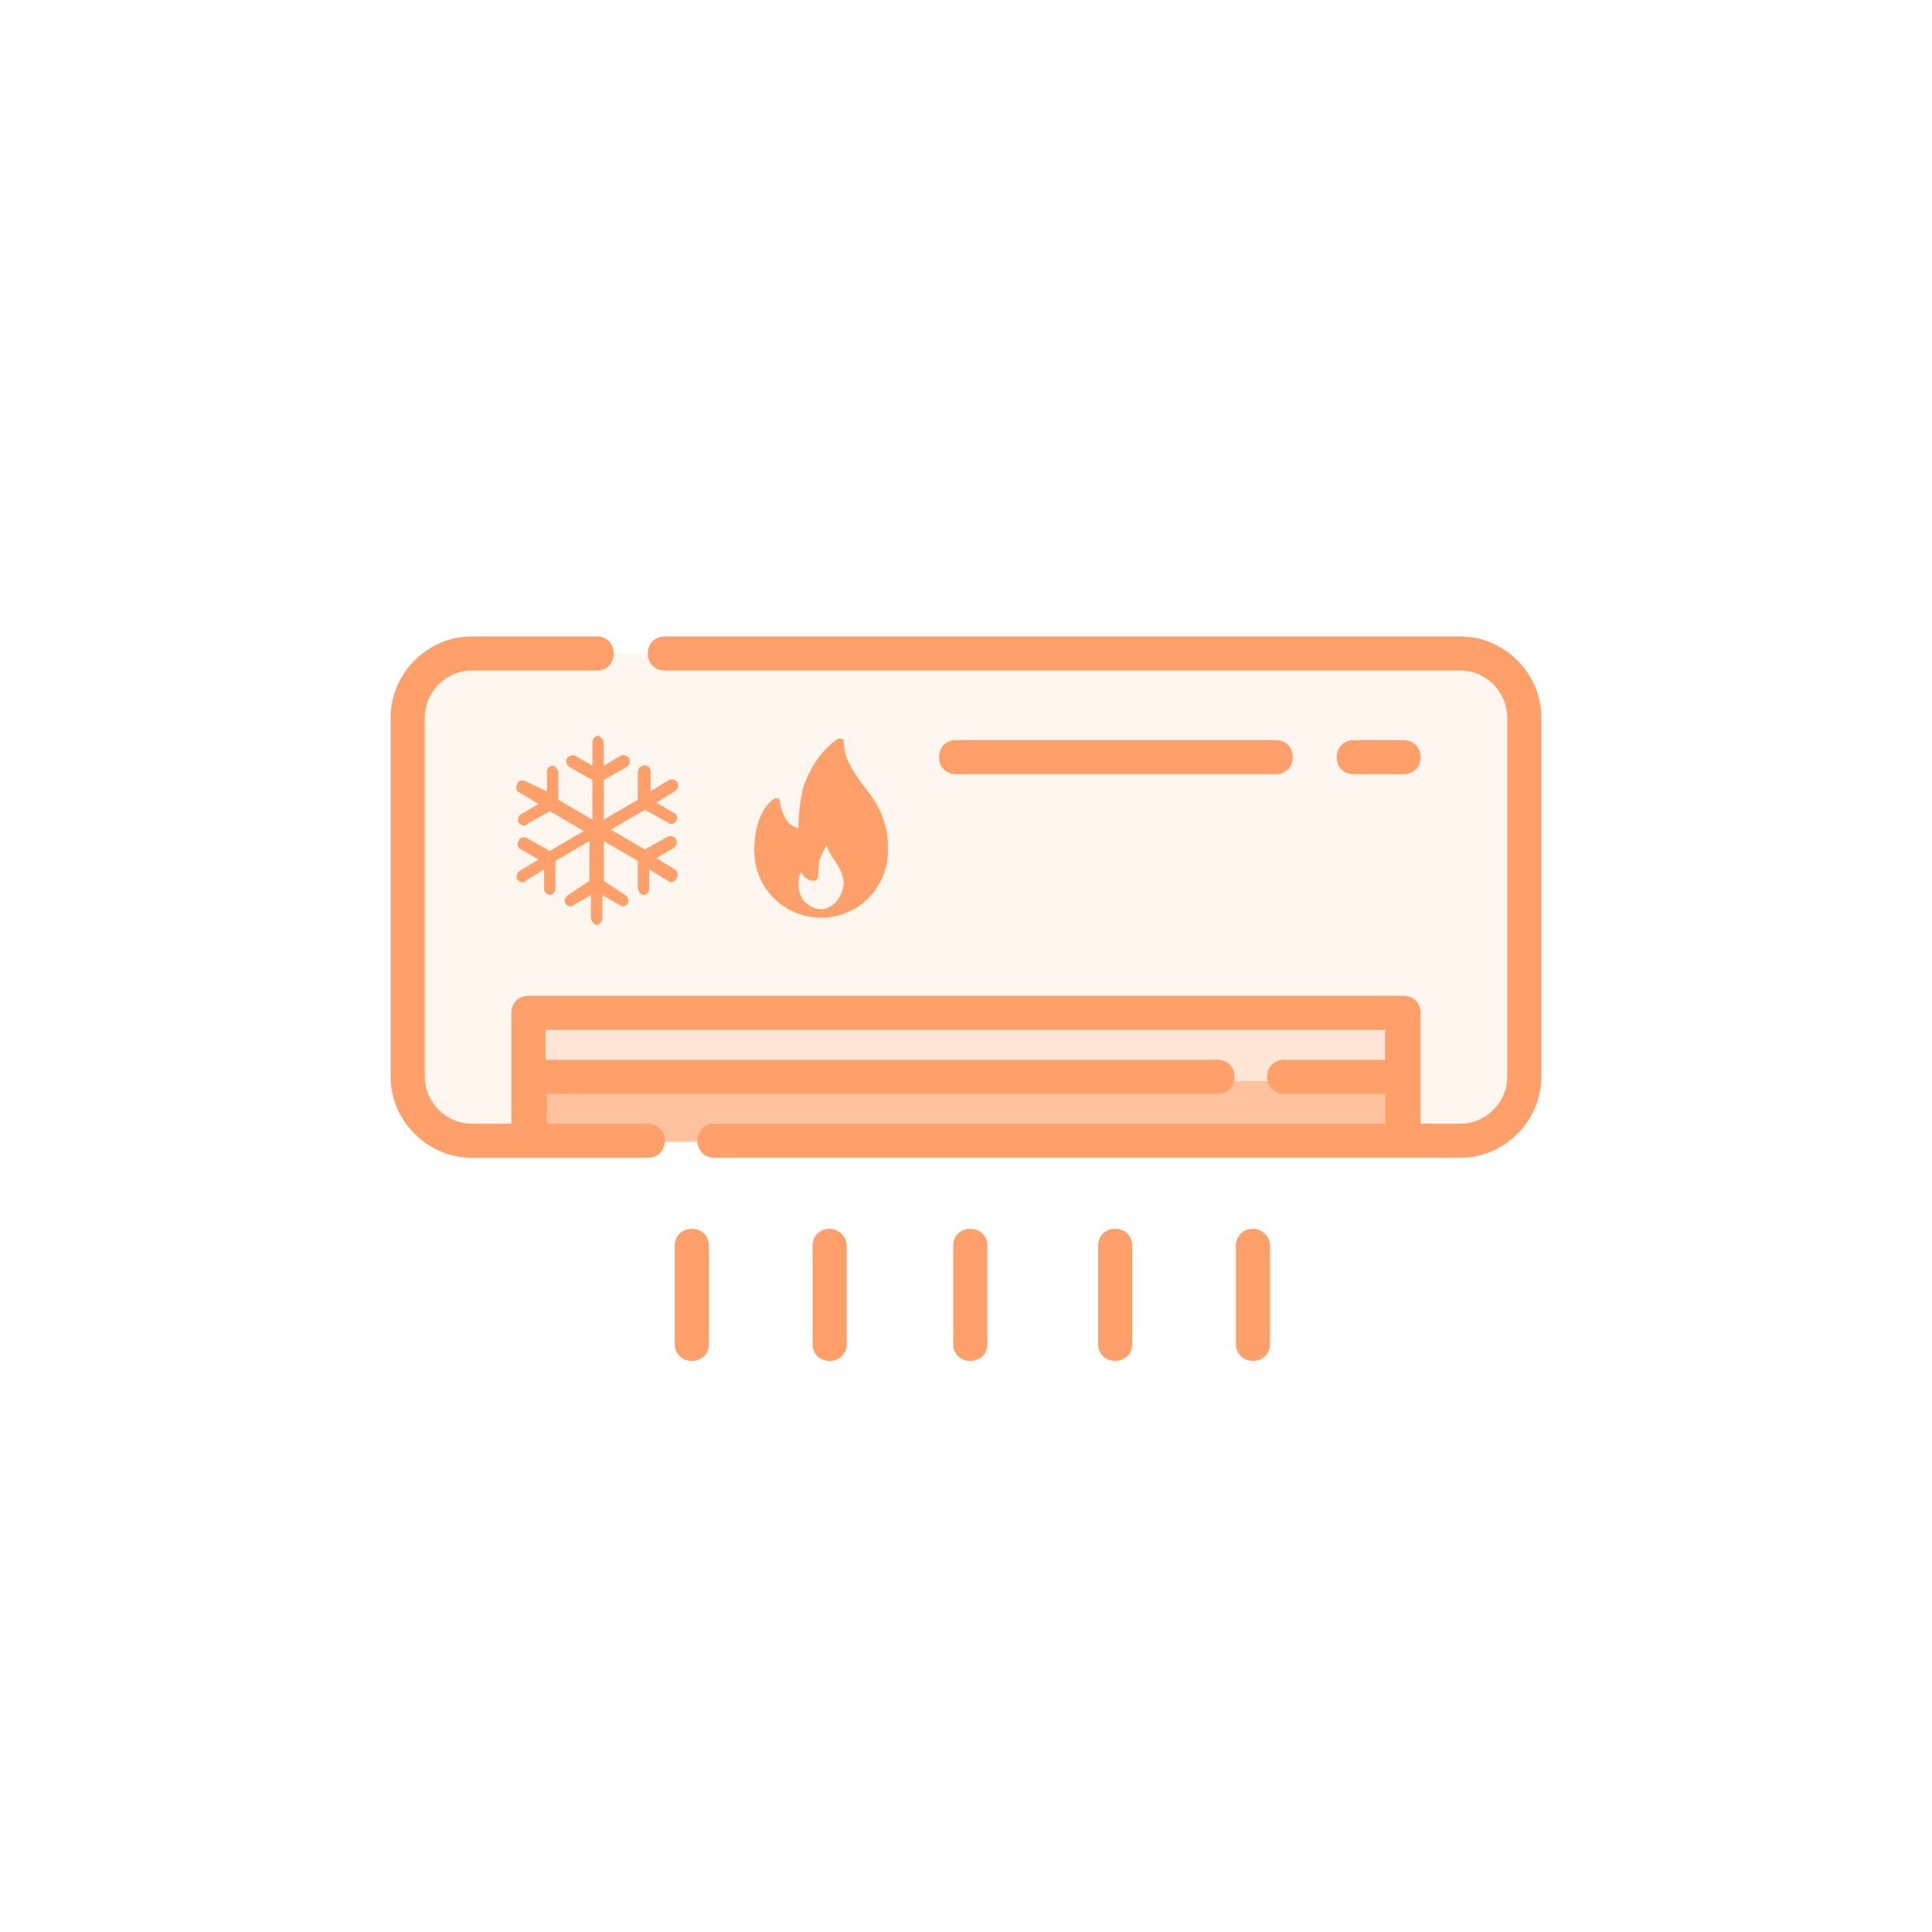 <svg version="1.1" id="Layer_1" xmlns="http://www.w3.org/2000/svg" xmlns:xlink="http://www.w3.org/1999/xlink" x="0" y="0" viewBox="0 0 136 136" xml:space="preserve"><style>.st4{fill:#ffa06a}</style><defs><path id="SVGID_1_" d="M27.5 44.8h81v51.1h-81z"/></defs><clipPath id="SVGID_2_"><use xlink:href="#SVGID_1_" overflow="visible"/></clipPath><g clip-path="url(#SVGID_2_)"><path d="M102.8 80.3H33.2c-2.5 0-4.5-2-4.5-4.5V50.5c0-2.5 2-4.5 4.5-4.5h69.6c2.5 0 4.5 2 4.5 4.5v25.3c0 2.5-2 4.5-4.5 4.5z" fill="#ffa06a" fill-opacity=".1"/><path d="M98.8 71.4H37.2v8.9h61.5v-8.9z" fill="#ffa06a" fill-opacity=".2"/><path d="M98.8 76.1H37.2v4.3h61.5v-4.3z" fill="#ffa06a" fill-opacity=".5"/><path class="st4" d="M102.8 44.8h-56c-.7 0-1.2.5-1.2 1.2s.5 1.2 1.2 1.2h56c1.8 0 3.3 1.5 3.3 3.3v25.3c0 1.8-1.5 3.3-3.3 3.3H100v-7.8c0-.7-.5-1.2-1.2-1.2H37.2c-.7 0-1.2.5-1.2 1.2v7.8h-2.8c-1.8 0-3.3-1.5-3.3-3.3V50.5c0-1.8 1.5-3.3 3.3-3.3H42c.7 0 1.2-.5 1.2-1.2s-.5-1.2-1.2-1.2h-8.8c-3.1 0-5.7 2.6-5.7 5.7v25.3c0 3.1 2.6 5.7 5.7 5.7h12.4c.7 0 1.2-.5 1.2-1.2s-.5-1.2-1.2-1.2h-7.1V77h47.2c.7 0 1.2-.5 1.2-1.2s-.5-1.2-1.2-1.2H38.4v-2.1h59.1v2.1h-7.1c-.7 0-1.2.5-1.2 1.2s.5 1.2 1.2 1.2h7.1v2.1H50.3c-.7 0-1.2.5-1.2 1.2s.5 1.2 1.2 1.2h52.5c3.1 0 5.7-2.6 5.7-5.7V50.5c0-3.1-2.6-5.7-5.7-5.7z"/><path class="st4" d="M98.8 54.5c.7 0 1.2-.5 1.2-1.2s-.5-1.2-1.2-1.2h-3.5c-.7 0-1.2.5-1.2 1.2s.5 1.2 1.2 1.2h3.5zM89.8 54.5c.7 0 1.2-.5 1.2-1.2s-.5-1.2-1.2-1.2H67.3c-.7 0-1.2.5-1.2 1.2s.5 1.2 1.2 1.2h22.5zM58.4 86.5c-.7 0-1.2.5-1.2 1.2v6.9c0 .7.5 1.2 1.2 1.2s1.2-.5 1.2-1.2v-6.9c0-.7-.6-1.2-1.2-1.2zM68.3 86.5c-.7 0-1.2.5-1.2 1.2v6.9c0 .7.5 1.2 1.2 1.2s1.2-.5 1.2-1.2v-6.9c0-.7-.5-1.2-1.2-1.2zM78.5 86.5c-.7 0-1.2.5-1.2 1.2v6.9c0 .7.5 1.2 1.2 1.2s1.2-.5 1.2-1.2v-6.9c0-.7-.5-1.2-1.2-1.2zM48.7 86.5c-.7 0-1.2.5-1.2 1.2v6.9c0 .7.5 1.2 1.2 1.2s1.2-.5 1.2-1.2v-6.9c0-.7-.5-1.2-1.2-1.2zM88.2 86.5c-.7 0-1.2.5-1.2 1.2v6.9c0 .7.5 1.2 1.2 1.2s1.2-.5 1.2-1.2v-6.9c0-.7-.6-1.2-1.2-1.2z"/><defs><path id="SVGID_3_" d="M36.3 51h28.2v15.9H36.3z"/></defs><clipPath id="SVGID_4_"><use xlink:href="#SVGID_3_" overflow="visible"/></clipPath><g clip-path="url(#SVGID_4_)"><path class="st4" d="M47.5 61.2l-1.3-.8 1.2-.7c.2-.1.3-.4.2-.6-.1-.2-.4-.3-.6-.2l-1.6.9-2.4-1.4 2.4-1.4 1.6.9c.1 0 .1.1.2.1.2 0 .3-.1.4-.2.1-.2.1-.5-.2-.6l-1.2-.7 1.3-.8c.2-.1.3-.4.2-.6-.1-.2-.4-.3-.6-.2l-1.3.8v-1.4c0-.2-.2-.5-.5-.4-.2 0-.4.2-.4.5v1.9l-2.4 1.4v-2.8l1.6-.9c.2-.1.3-.4.2-.6-.1-.2-.4-.3-.6-.2l-1.2.7v-1.6c0-.2-.2-.5-.4-.5s-.4.2-.4.5v1.6l-1.2-.7c-.2-.1-.5 0-.6.2-.1.2 0 .5.2.6l1.6.9v2.8l-2.4-1.4v-1.9c0-.2-.2-.5-.4-.5s-.4.2-.4.4v1.4L37 55c-.2-.1-.5-.1-.6.2-.1.2-.1.5.2.6l1.3.8-1.2.7c-.2.1-.3.4-.2.6.1.1.2.2.4.2.1 0 .2 0 .2-.1l1.6-.9 2.4 1.4-2.4 1.4-1.6-.9c-.2-.1-.5-.1-.6.2-.1.2-.1.5.2.6l1.2.7-1.3.8c-.2.1-.3.4-.2.6.1.1.2.2.4.2.1 0 .2 0 .2-.1l1.3-.8v1.4c0 .2.2.4.4.4s.4-.2.4-.5v-1.9l2.4-1.4V62L40 63c-.2.1-.3.4-.2.6.1.1.2.2.4.2.1 0 .1 0 .2-.1l1.2-.7v1.6c0 .2.2.5.4.5s.4-.2.4-.5V63l1.2.7c.1 0 .1.1.2.1.2 0 .3-.1.4-.2.1-.2 0-.5-.2-.6l-1.5-1v-2.8l2.4 1.4v1.9c0 .2.2.5.4.5s.4-.2.4-.4v-1.4l1.3.8c.1 0 .1.1.2.1.2 0 .3-.1.4-.2.2-.3.1-.6-.1-.7zM62.5 59.3c-.1-1.9-1-3.1-1.8-4.1-.7-1-1.3-1.8-1.3-3 0-.1-.1-.2-.1-.2H59c-1.2.8-2.1 2.2-2.5 3.6-.2.9-.3 2-.3 2.7-1.1-.2-1.3-1.8-1.3-1.9 0-.1-.1-.2-.1-.2h-.2c-.1 0-1.4.7-1.5 3.4v.3c0 2.6 2.1 4.7 4.7 4.7s4.7-2.1 4.7-4.7v-.6zM57.8 64c-.9 0-1.6-.8-1.6-1.7v-.1c0-.4.1-.7.2-.8.2.3.4.6.9.6.1 0 .3-.1.3-.3 0-.4 0-.8.1-1.2.1-.3.3-.7.5-1 .1.4.3.7.5 1 .3.4.6.9.7 1.6v.1c-.1 1-.8 1.8-1.6 1.8z"/></g></g></svg>